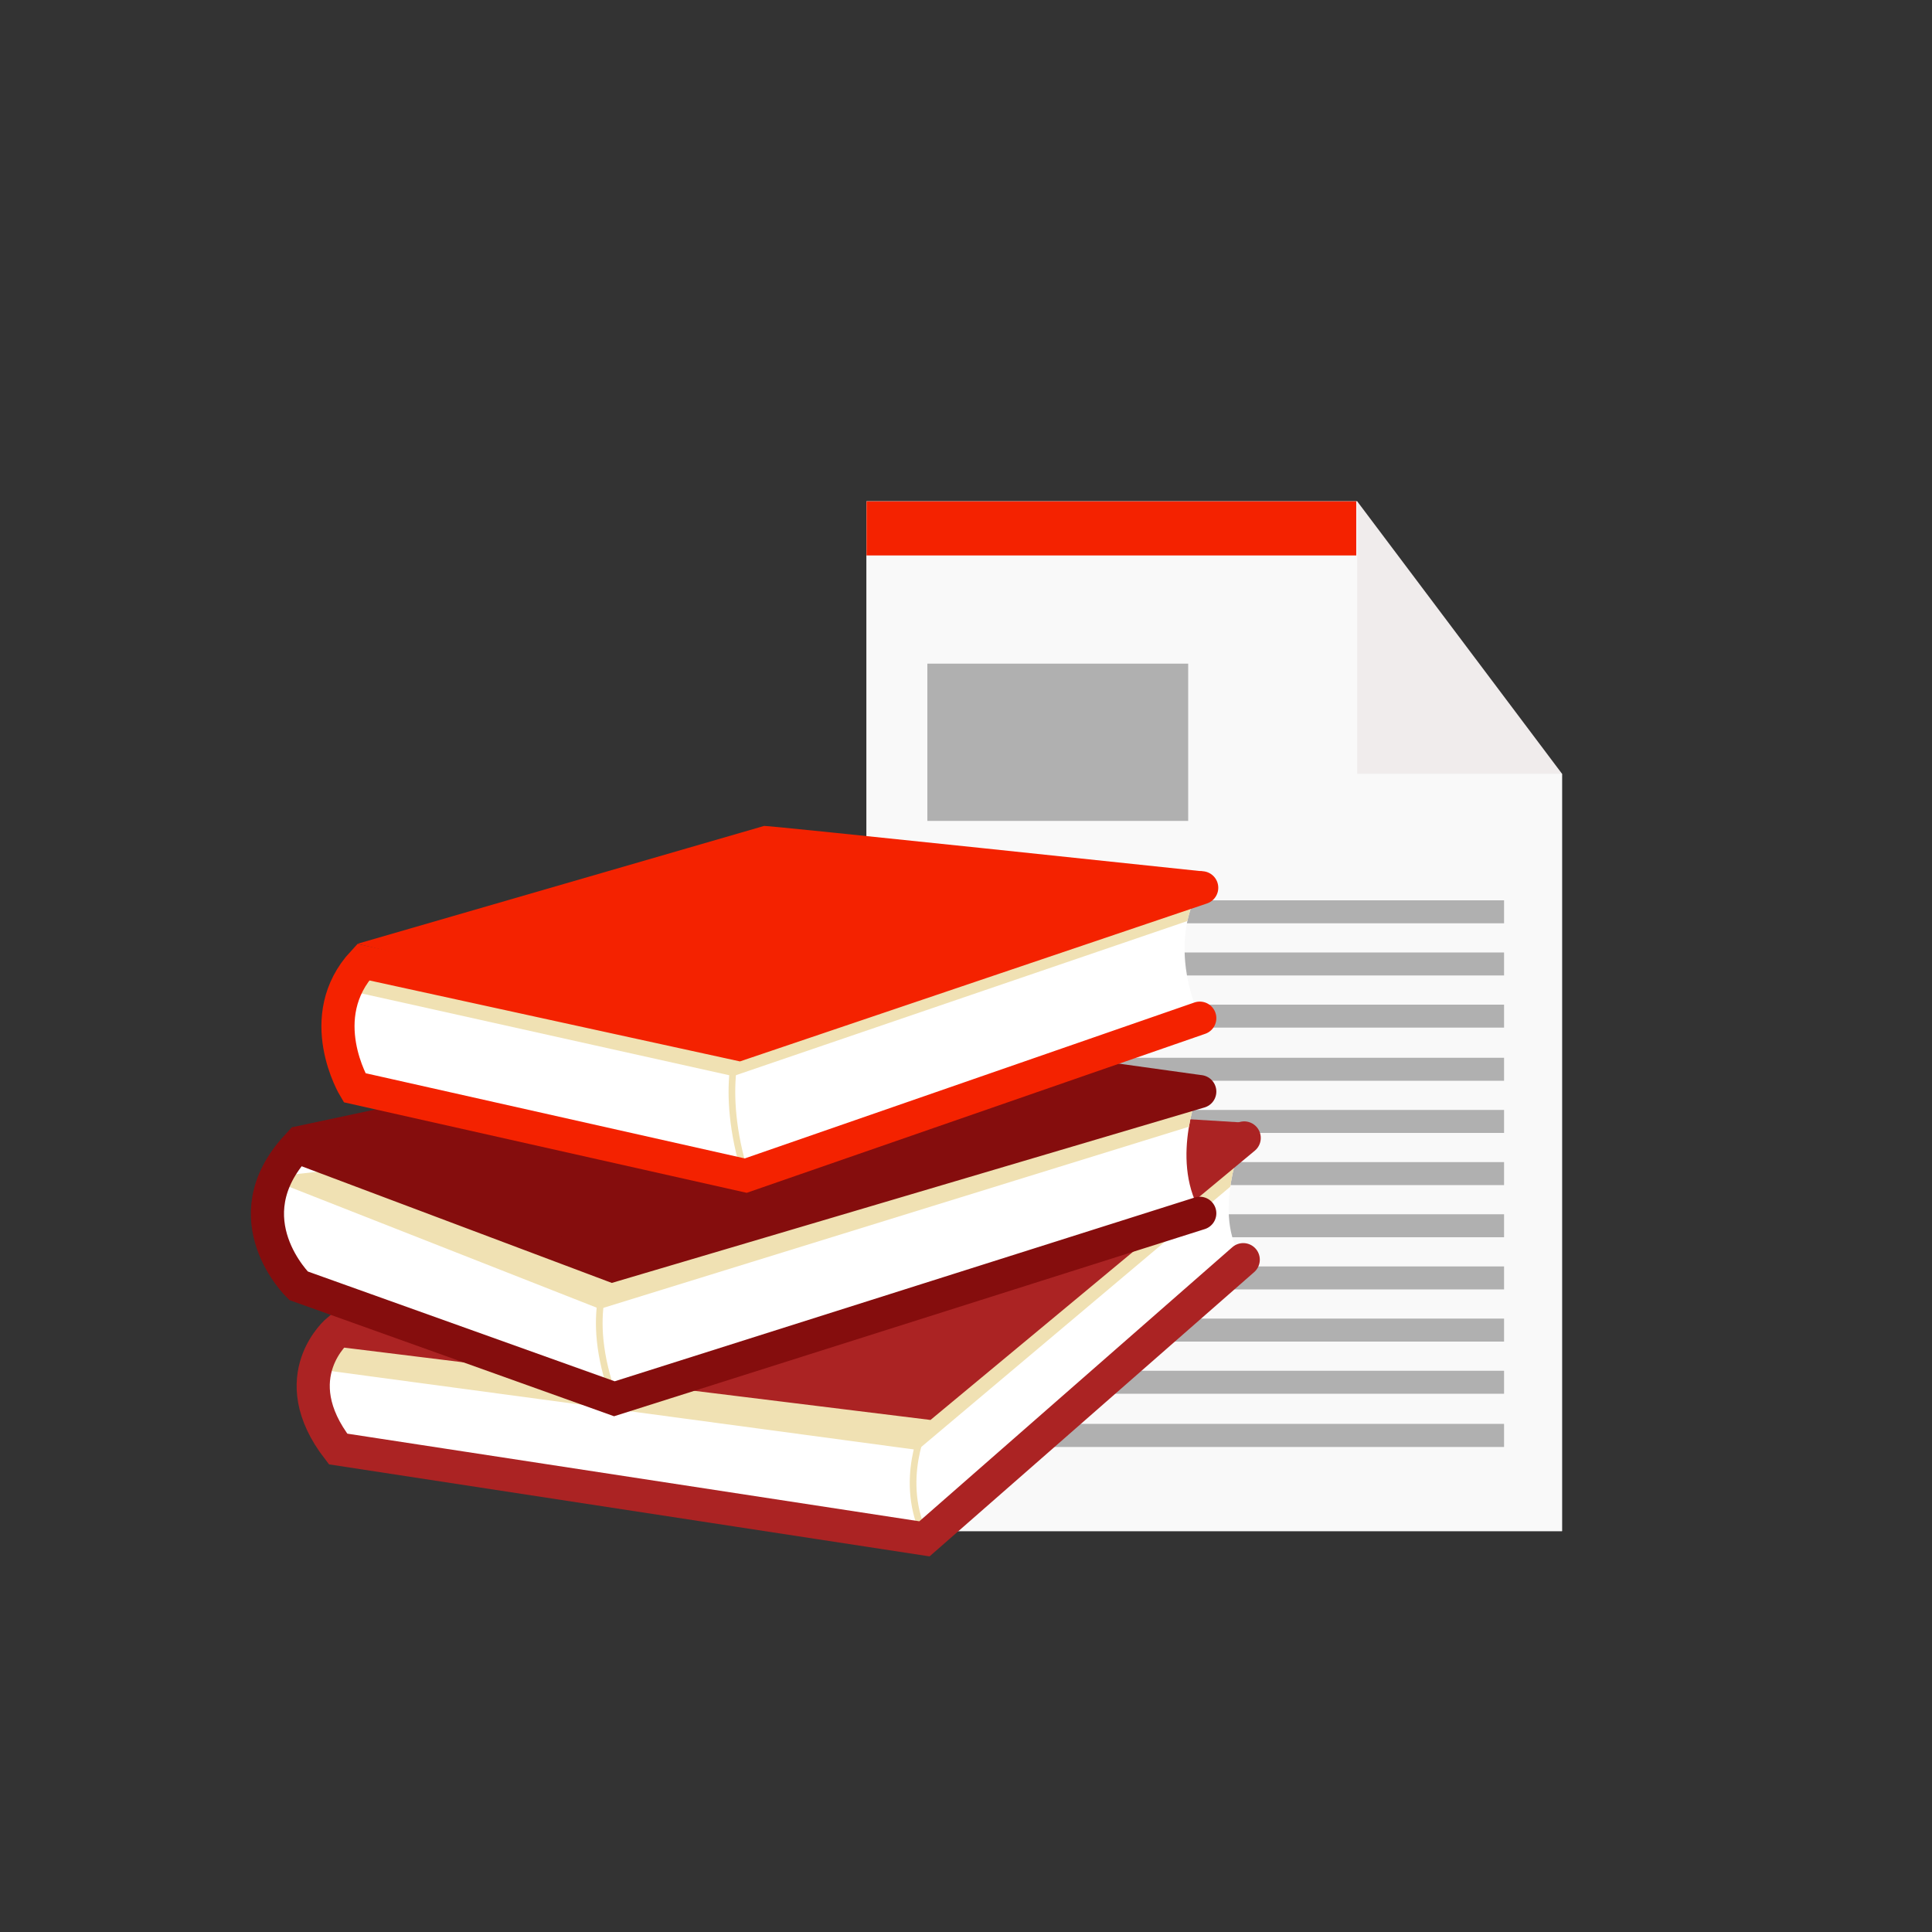 <svg id="Layer_1" data-name="Layer 1" xmlns="http://www.w3.org/2000/svg" xmlns:xlink="http://www.w3.org/1999/xlink" viewBox="0 0 200 200"><rect x="0" y="0" width="200" height="200" fill="#333333" stroke="none"/><defs><style>.cls-1{fill:#fff;}.cls-2{fill:#f0ecec;}.cls-3{fill:#f9f9f9;}.cls-4{fill:#b0b0b0;}.cls-5{fill:#f42200;}.cls-6{fill:#ab2323;}.cls-7{clip-path:url(#clip-path);}.cls-8{fill:#f0e1b3;}.cls-10,.cls-12,.cls-15,.cls-9{fill:none;stroke-miterlimit:10;}.cls-9{stroke:#f0e1b3;stroke-width:0.69px;}.cls-10{stroke:#ab2323;}.cls-10,.cls-12,.cls-15{stroke-linecap:round;stroke-width:3.43px;}.cls-11{clip-path:url(#clip-path-2);}.cls-12{stroke:#850d0d;}.cls-13{fill:#850d0d;}.cls-14{clip-path:url(#clip-path-3);}.cls-15{stroke:#f42200;}</style><clipPath id="clip-path"><path id="_Clipping_Path_" data-name="&lt;Clipping Path&gt;" class="cls-1" d="M95.7,159.3,35,150.1c-5.8-7.5,0-12.3,0-12.3l60.7,7.5,33-27.4s-3.4,7.8,0,12.6Z"/></clipPath><clipPath id="clip-path-2"><path id="_Clipping_Path_2" data-name="&lt;Clipping Path&gt;" class="cls-1" d="M124.2,125.3,63.6,144.5,30.9,132.8s-7.1-6.9-.2-14.4l32.7,12.3,60.8-18.1S121.1,119.8,124.2,125.3Z"/></clipPath><clipPath id="clip-path-3"><path id="_Clipping_Path_3" data-name="&lt;Clipping Path&gt;" class="cls-1" d="M124.2,105.4l-47,16.3-40.5-9.1s-4.5-7.4.9-13l38.9,8.6,47.8-16.3S120.6,96.8,124.2,105.4Z"/></clipPath></defs><title>PG_Icon_1</title><polygon class="cls-2" points="140.5 51.9 89.7 51.9 89.7 158.5 161.7 158.5 161.7 80.1 140.5 51.9"/><polygon class="cls-3" points="140.5 51.9 89.7 51.9 89.7 158.5 161.7 158.5 161.7 80.1 140.5 80.1 140.5 51.9"/><rect class="cls-4" x="96" y="68.7" width="27" height="16.28"/><rect class="cls-4" x="96" y="93.2" width="59.7" height="2.38"/><rect class="cls-4" x="96" y="98.6" width="59.7" height="2.38"/><rect class="cls-4" x="96" y="104" width="59.7" height="2.38"/><rect class="cls-4" x="96" y="109.5" width="59.7" height="2.38"/><rect class="cls-4" x="96" y="114.9" width="59.7" height="2.38"/><rect class="cls-4" x="96" y="120.3" width="59.7" height="2.38"/><rect class="cls-4" x="96" y="125.7" width="59.7" height="2.38"/><rect class="cls-4" x="96" y="131.1" width="59.7" height="2.38"/><rect class="cls-4" x="96" y="136.5" width="59.7" height="2.38"/><rect class="cls-4" x="96" y="141.9" width="59.7" height="2.38"/><rect class="cls-4" x="96" y="147.4" width="59.7" height="2.39"/><rect class="cls-5" x="89.7" y="51.9" width="50.7" height="5.6"/><path class="cls-6" d="M71.5,113.5c-3,.7-37,22.5-37,22.5l60.2,8.4,33.9-28.2S74.5,112.8,71.5,113.5Z"/><path id="_Clipping_Path_4" data-name="&lt;Clipping Path&gt;" class="cls-1" d="M95.7,159.3,35,150.1c-5.8-7.5,0-12.3,0-12.3l60.7,7.5,33-27.4s-3.4,7.8,0,12.6Z"/><g class="cls-7"><polyline class="cls-8" points="33.3 141.8 95 150.1 128.6 121.8 127.3 118.2 55.8 126.7 33.5 140.6"/><path class="cls-9" d="M95.9,147.3s-3.1,6,0,12"/></g><path class="cls-10" d="M128.8,117.8l-33,27.4L35,137.7s-5.8,4.8,0,12.3l60.7,9.3,33-28.9"/><path id="_Clipping_Path_5" data-name="&lt;Clipping Path&gt;" class="cls-1" d="M124.2,125.3,63.6,144.5,30.9,132.8s-7.1-6.9-.2-14.4l32.7,12.3,60.8-18.1S121.1,119.8,124.2,125.3Z"/><g class="cls-11"><polygon class="cls-8" points="27.5 121.9 62.1 135.5 124.5 116.2 124.5 111 27.5 121.9"/><path class="cls-9" d="M63.4,131.1s-3.2,4.6.2,13.7"/></g><path class="cls-12" d="M124.2,125.6,63.6,144.8,30.9,133.1s-7.1-6.9-.2-14.4l32.7,12.3L124.2,113"/><polygon class="cls-13" points="30.2 116.7 82.7 105.5 124.4 111.3 63.6 130.2 30.2 116.7"/><path id="_Clipping_Path_6" data-name="&lt;Clipping Path&gt;" class="cls-1" d="M124.2,105.4l-47,16.3-40.5-9.1s-4.5-7.4.9-13l38.9,8.6,47.8-16.3S120.6,96.8,124.2,105.4Z"/><g class="cls-14"><polyline class="cls-8" points="35.9 102.5 75.9 111.4 125.1 94.6 122.8 92.6 112.9 92.9 41.2 95.1"/><path class="cls-9" d="M76.7,107.3s-2.4,5.1.5,14.4"/></g><path class="cls-15" d="M124.4,91.9,76.5,108.1,37.6,99.6c-5.3,5.7-.9,13-.9,13l40.5,9.1,47-16.3"/><path class="cls-5" d="M37,97.7,79.1,85.5c.1-.1,45.4,4.7,45.4,4.7l-48,17Z"/></svg>